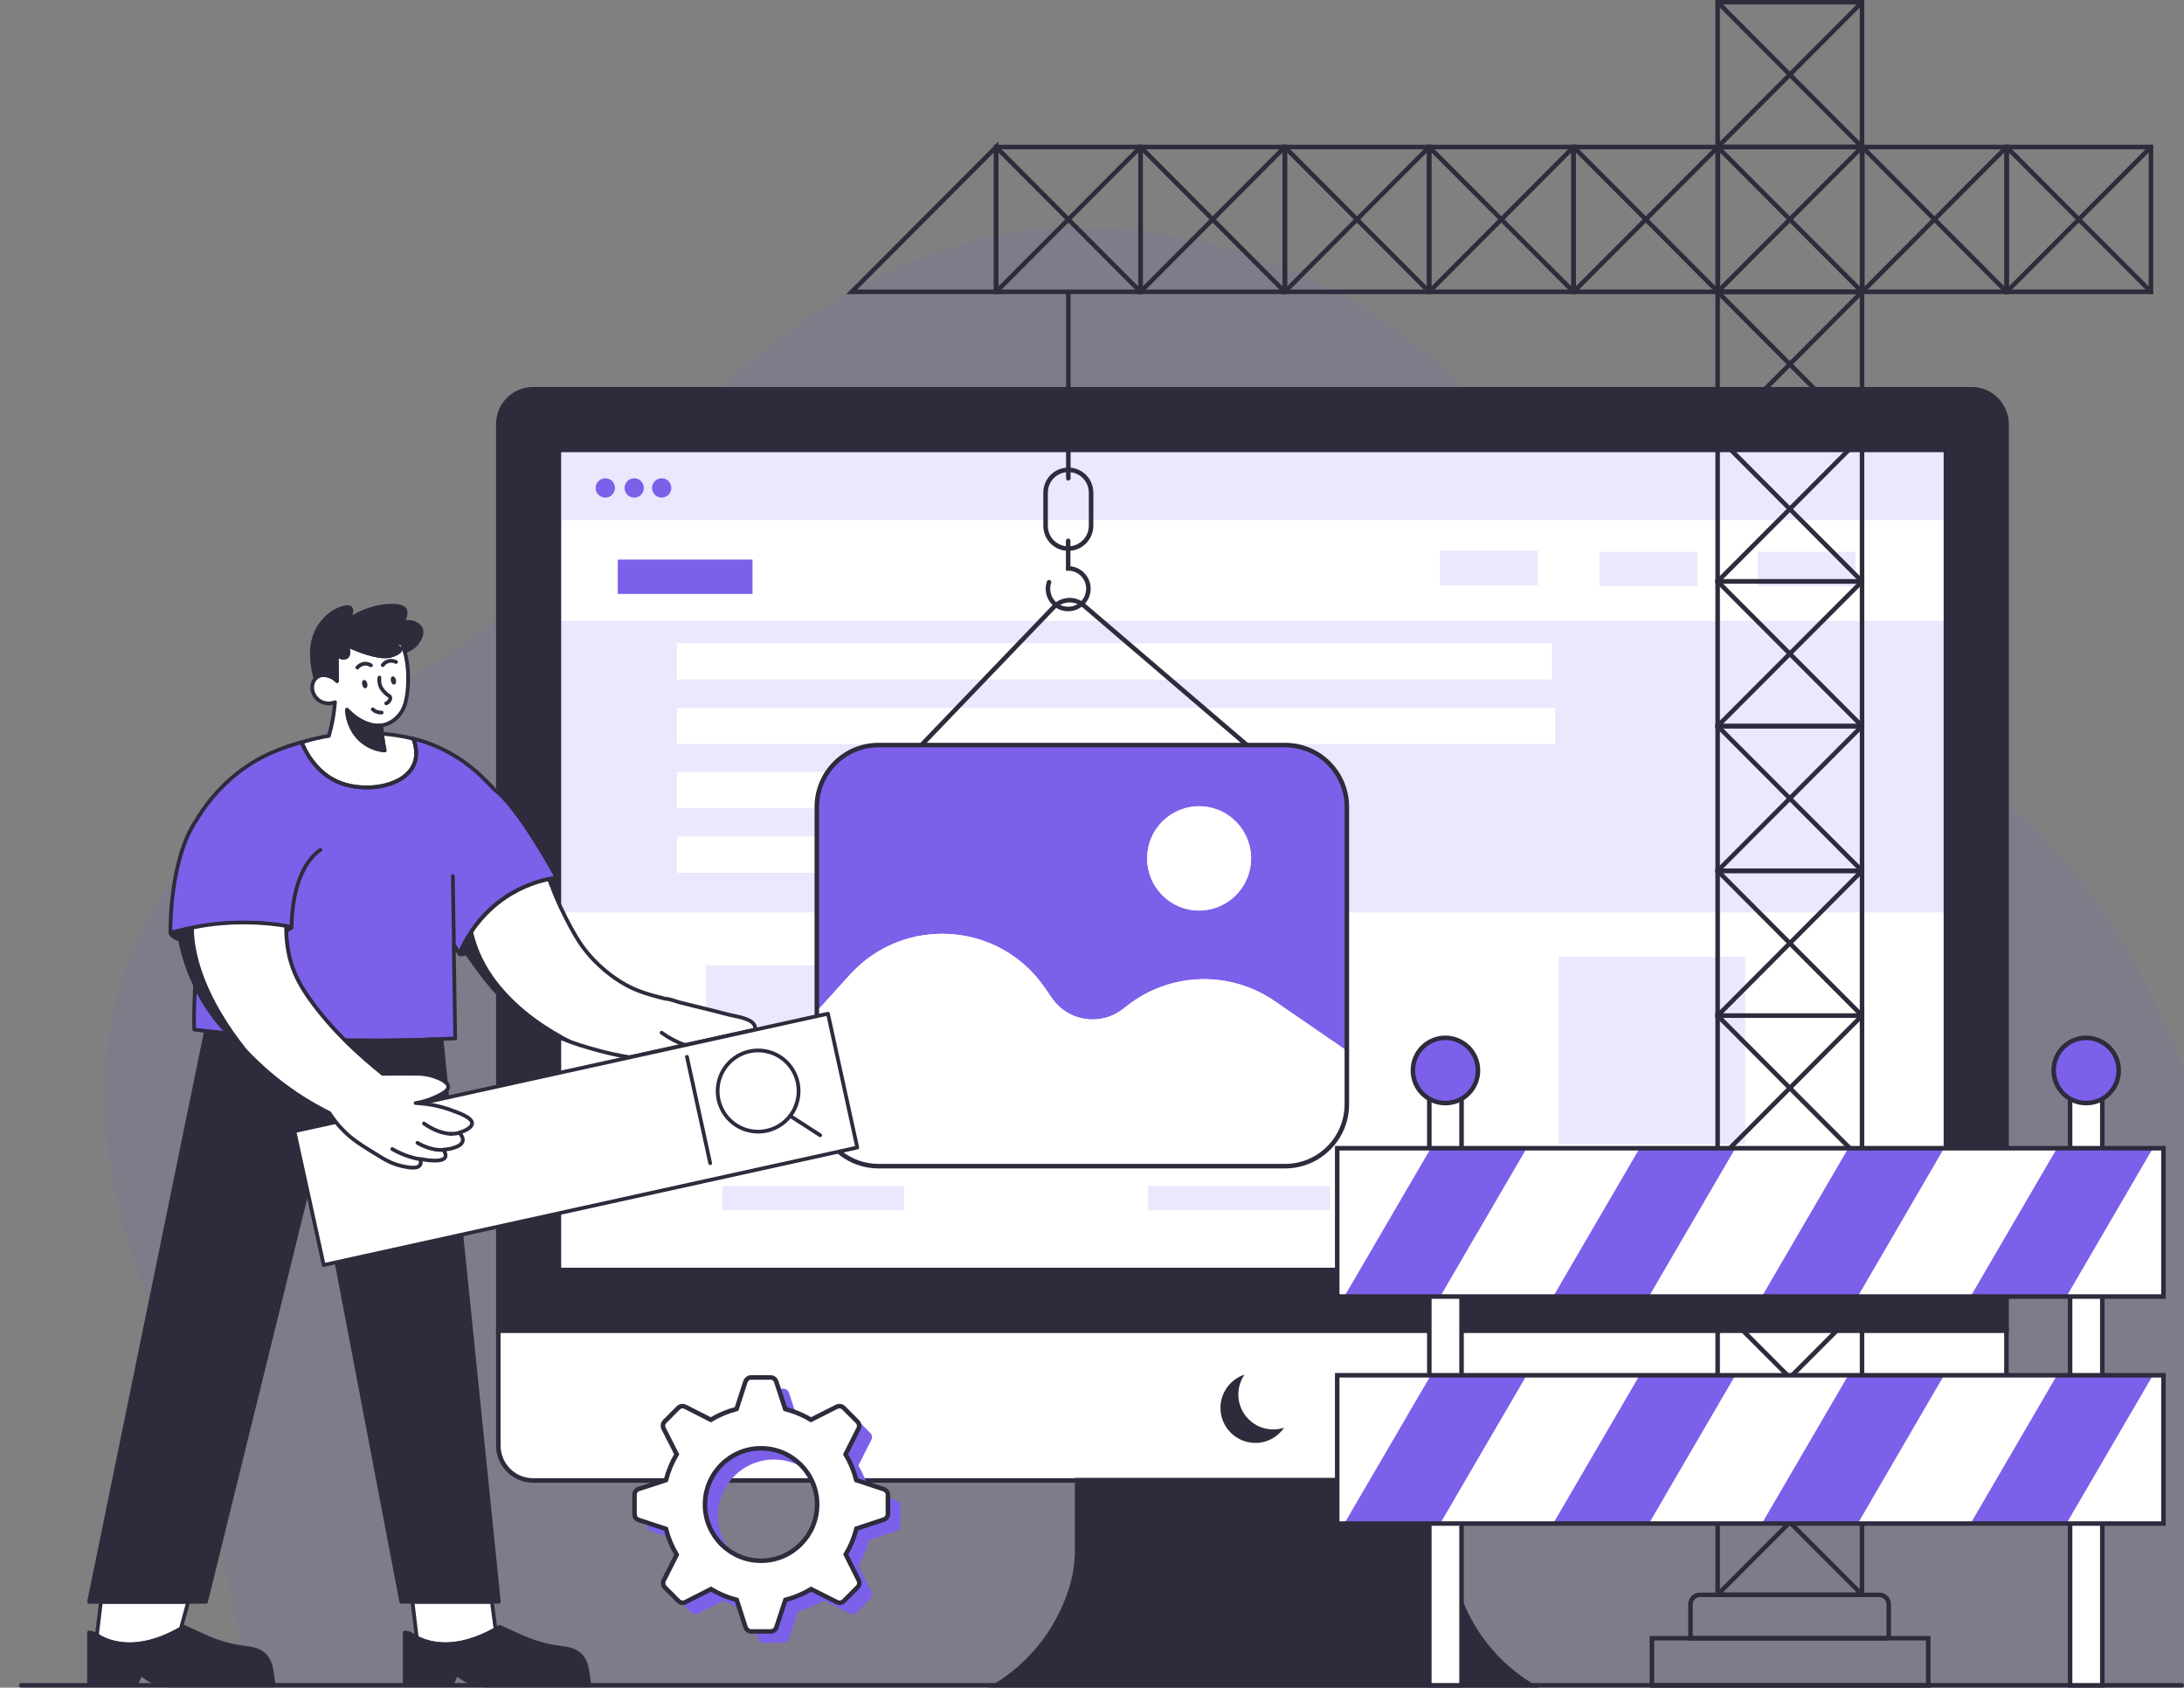 <svg width="541" height="418" viewBox="0 0 541 418" fill="none" xmlns="http://www.w3.org/2000/svg">
<rect x="0" y="0" width="541" height="418" fill="#808080" stroke="none"/>
<g clip-path="url(#clip0_4512_1248)">
<path opacity="0.1" d="M545.932 351.281C544.583 355.71 543.018 412.954 541.27 417.013H63.424C57.258 410.37 51.247 349.59 45.91 340.486C40.205 330.707 13.121 281.592 33.089 234.969C43.456 210.766 63.239 194.866 76.735 184.01C92.44 171.401 97.378 171.77 114.739 159.314C142.651 139.263 147.988 125.3 168.139 105.772C183.077 91.317 212.124 63.146 252.335 57.395C295.676 51.183 346.715 71.788 371.437 107.309C387.57 130.498 382.417 145.629 402.232 161.344C423.702 178.413 439.161 168.141 468.975 180.904C511.242 198.987 530.535 241.151 535.718 252.468C541.423 265.016 559.857 305.242 545.932 351.281Z" fill="#7C60EA"/>
<path d="M407.554 156.325L399.179 153.578C398.475 150.753 397.34 148.085 395.892 145.652L399.884 137.765C400.236 137.059 400.118 136.196 399.531 135.646L395.344 131.448C394.796 130.898 393.935 130.742 393.231 131.095L390.139 132.664L385.365 135.097C384.348 134.469 383.291 133.92 382.195 133.449C380.669 132.782 379.104 132.233 377.499 131.801L374.76 123.404C374.525 122.659 373.821 122.148 372.999 122.148H367.05C366.972 122.148 366.894 122.148 366.816 122.188C366.111 122.266 365.563 122.737 365.329 123.443L362.589 131.84C359.772 132.546 357.111 133.684 354.684 135.136L351.436 133.488L346.818 131.134C346.114 130.781 345.253 130.898 344.705 131.487L343.492 132.703L340.518 135.685C339.97 136.235 339.813 137.098 340.166 137.804L344.157 145.691C342.709 148.124 341.574 150.792 340.87 153.617L332.495 156.364C331.752 156.599 331.243 157.305 331.243 158.129V164.015C331.243 164.8 331.752 165.506 332.495 165.742L340.87 168.488C341.574 171.313 342.709 173.982 344.157 176.414L340.166 184.301C339.813 185.007 339.931 185.871 340.518 186.42L343.492 189.402L344.705 190.618C345.253 191.168 346.114 191.325 346.818 190.972L351.436 188.617L354.684 186.969C357.111 188.421 359.772 189.559 362.589 190.265L365.329 198.662C365.563 199.329 366.15 199.8 366.816 199.918C366.894 199.918 366.972 199.957 367.09 199.957H373.038C373.821 199.957 374.525 199.447 374.76 198.701L377.499 190.304C379.143 189.873 380.708 189.324 382.195 188.656C383.291 188.186 384.348 187.597 385.365 187.008L390.139 189.441L393.231 191.011C393.935 191.364 394.796 191.246 395.344 190.658L399.531 186.459C400.079 185.91 400.236 185.047 399.884 184.34L395.892 176.454C397.34 174.021 398.475 171.353 399.179 168.527L407.554 165.781C408.297 165.545 408.806 164.839 408.806 164.015V158.051C408.806 157.266 408.297 156.56 407.554 156.325ZM370.025 178.258C360.554 178.258 352.845 170.529 352.845 161.033C352.845 151.538 360.554 143.808 370.025 143.808C379.495 143.808 387.204 151.538 387.204 161.033C387.165 170.529 379.495 178.258 370.025 178.258Z" fill="#7C60EA"/>
<path d="M403.602 152.871L395.227 150.125C394.523 147.3 393.388 144.631 391.94 142.199L395.931 134.312C396.284 133.606 396.166 132.742 395.579 132.193L391.392 127.995C390.844 127.445 389.983 127.288 389.279 127.642L386.187 129.211L381.413 131.644C380.395 131.016 379.339 130.467 378.243 129.996C376.717 129.329 375.152 128.779 373.547 128.348L370.808 119.951C370.573 119.205 369.868 118.695 369.047 118.695H363.098C363.02 118.695 362.942 118.695 362.864 118.735C362.159 118.813 361.611 119.284 361.376 119.99L358.637 128.387C355.819 129.093 353.158 130.231 350.732 131.683L347.484 130.035L342.866 127.681C342.162 127.328 341.301 127.445 340.753 128.034L339.54 129.25L336.566 132.232C336.018 132.782 335.861 133.645 336.213 134.351L340.205 142.238C338.757 144.671 337.622 147.339 336.918 150.164L328.543 152.911C327.8 153.146 327.291 153.852 327.291 154.676V160.64C327.291 161.425 327.8 162.132 328.543 162.367L336.918 165.114C337.622 167.939 338.757 170.607 340.205 173.04L336.213 180.926C335.861 181.633 335.979 182.496 336.566 183.045L339.54 186.027L340.753 187.244C341.301 187.793 342.162 187.95 342.866 187.597L347.484 185.243L350.732 183.595C353.158 185.046 355.819 186.184 358.637 186.891L361.376 195.287C361.611 195.954 362.198 196.425 362.864 196.543C362.942 196.543 363.02 196.582 363.137 196.582H369.086C369.868 196.582 370.573 196.072 370.808 195.327L373.547 186.93C375.191 186.498 376.756 185.949 378.243 185.282C379.339 184.811 380.395 184.222 381.413 183.634L386.187 186.067L389.279 187.636C389.983 187.989 390.844 187.872 391.392 187.283L395.579 183.085C396.127 182.535 396.284 181.672 395.931 180.966L391.94 173.079C393.388 170.646 394.523 167.978 395.227 165.153L403.602 162.406C404.345 162.171 404.854 161.464 404.854 160.64V154.676C404.854 153.813 404.384 153.107 403.602 152.871ZM366.072 174.805C356.602 174.805 348.893 167.075 348.893 157.58C348.893 148.084 356.602 140.355 366.072 140.355C375.543 140.355 383.252 148.084 383.252 157.58C383.252 167.075 375.543 174.805 366.072 174.805Z" fill="white"/>
<path d="M403.602 152.871L395.227 150.125C394.523 147.3 393.388 144.631 391.94 142.199L395.931 134.312C396.284 133.606 396.166 132.742 395.579 132.193L391.392 127.995C390.844 127.445 389.983 127.288 389.279 127.642L386.187 129.211L381.413 131.644C380.395 131.016 379.339 130.467 378.243 129.996C376.717 129.329 375.152 128.779 373.547 128.348L370.808 119.951C370.573 119.205 369.868 118.695 369.047 118.695H363.098C363.02 118.695 362.942 118.695 362.864 118.735C362.159 118.813 361.611 119.284 361.376 119.99L358.637 128.387C355.819 129.093 353.158 130.231 350.732 131.683L347.484 130.035L342.866 127.681C342.162 127.328 341.301 127.445 340.753 128.034L339.54 129.25L336.566 132.232C336.018 132.782 335.861 133.645 336.213 134.351L340.205 142.238C338.757 144.671 337.622 147.339 336.918 150.164L328.543 152.911C327.8 153.146 327.291 153.852 327.291 154.676V160.64C327.291 161.425 327.8 162.132 328.543 162.367L336.918 165.114C337.622 167.939 338.757 170.607 340.205 173.04L336.213 180.926C335.861 181.633 335.979 182.496 336.566 183.045L339.54 186.027L340.753 187.244C341.301 187.793 342.162 187.95 342.866 187.597L347.484 185.243L350.732 183.595C353.158 185.046 355.819 186.184 358.637 186.891L361.376 195.287C361.611 195.954 362.198 196.425 362.864 196.543C362.942 196.543 363.02 196.582 363.137 196.582H369.086C369.868 196.582 370.573 196.072 370.808 195.327L373.547 186.93C375.191 186.498 376.756 185.949 378.243 185.282C379.339 184.811 380.395 184.222 381.413 183.634L386.187 186.067L389.279 187.636C389.983 187.989 390.844 187.872 391.392 187.283L395.579 183.085C396.127 182.535 396.284 181.672 395.931 180.966L391.94 173.079C393.388 170.646 394.523 167.978 395.227 165.153L403.602 162.406C404.345 162.171 404.854 161.464 404.854 160.64V154.676C404.854 153.813 404.384 153.107 403.602 152.871ZM366.072 174.805C356.602 174.805 348.893 167.075 348.893 157.58C348.893 148.084 356.602 140.355 366.072 140.355C375.543 140.355 383.252 148.084 383.252 157.58C383.252 167.075 375.543 174.805 366.072 174.805Z" stroke="#2D2B3C" stroke-width="1.121" stroke-miterlimit="10" stroke-linecap="round"/>
<path d="M481.477 112.023H138.979V313.98H481.477V112.023Z" fill="white"/>
<path d="M497.013 329.562V358.01C497.013 362.797 493.139 366.681 488.365 366.681H132.052C127.278 366.681 123.443 362.797 123.443 358.01V329.562H497.013Z" fill="white"/>
<path d="M488.404 96.406H132.052C127.278 96.406 123.443 100.291 123.443 105.039V329.518H497.052V105.078C497.013 100.291 493.178 96.406 488.404 96.406ZM481.477 313.94H138.979V112.023H481.477V313.94Z" fill="#2D2B3C"/>
<path d="M379.22 417.415H246.831C250.51 415.139 254.58 411.843 258.219 407.173C262.25 401.994 264.402 396.736 265.615 392.577C266.437 389.752 266.828 386.809 266.828 383.866V366.602H359.184V383.866C359.184 386.809 359.575 389.752 360.397 392.577C361.61 396.697 363.763 401.994 367.793 407.173C371.433 411.882 375.542 415.139 379.22 417.415Z" fill="#2D2B3C"/>
<path d="M481.477 112.023H138.979V313.98H481.477V112.023Z" stroke="#2D2B3C" stroke-width="1.121" stroke-miterlimit="10" stroke-linecap="round"/>
<path d="M497.013 329.562V358.01C497.013 362.797 493.139 366.681 488.365 366.681H132.052C127.278 366.681 123.443 362.797 123.443 358.01V329.562H497.013Z" stroke="#2D2B3C" stroke-width="1.121" stroke-miterlimit="10" stroke-linecap="round"/>
<path d="M488.404 96.406H132.052C127.278 96.406 123.443 100.291 123.443 105.039V329.518H497.052V105.078C497.013 100.291 493.178 96.406 488.404 96.406ZM481.477 313.94H138.979V112.023H481.477V313.94Z" stroke="#2D2B3C" stroke-width="1.121" stroke-miterlimit="10" stroke-linecap="round"/>
<path d="M379.22 417.415H246.831C250.51 415.139 254.58 411.843 258.219 407.173C262.25 401.994 264.402 396.736 265.615 392.577C266.437 389.752 266.828 386.809 266.828 383.866V366.602H359.184V383.866C359.184 386.809 359.575 389.752 360.397 392.577C361.61 396.697 363.763 401.994 367.793 407.173C371.433 411.882 375.542 415.139 379.22 417.415Z" stroke="#2D2B3C" stroke-width="1.121" stroke-miterlimit="10" stroke-linecap="round"/>
<path d="M318.093 353.613C316.528 355.889 313.945 357.38 310.971 357.38C306.196 357.38 302.322 353.496 302.322 348.709C302.322 344.863 304.827 341.607 308.271 340.469C307.331 341.881 306.744 343.569 306.744 345.373C306.744 350.16 310.619 354.045 315.393 354.045C316.371 354.045 317.271 353.888 318.093 353.613Z" fill="#2D2B3C"/>
<path d="M481.477 112.023H138.979V313.98H481.477V112.023Z" fill="#8687C6"/>
<path d="M481.438 112.023H139.057V313.98H481.438V112.023Z" fill="white"/>
<path opacity="0.15" d="M481.438 112.023H139.057V128.817H481.438V112.023Z" fill="#7C60EA"/>
<path d="M152.323 120.777C152.362 122.111 151.306 123.21 150.014 123.249C148.684 123.288 147.588 122.229 147.549 120.934C147.51 119.6 148.566 118.501 149.858 118.462C149.897 118.462 149.897 118.462 149.936 118.462C151.227 118.423 152.323 119.482 152.323 120.777Z" fill="#7C60EA"/>
<path d="M159.485 120.777C159.524 122.111 158.467 123.21 157.176 123.249C155.845 123.288 154.75 122.229 154.711 120.934C154.671 119.6 155.728 118.501 157.019 118.462C157.059 118.462 157.059 118.462 157.098 118.462C158.389 118.423 159.446 119.482 159.485 120.777Z" fill="#7C60EA"/>
<path d="M166.294 120.777C166.333 122.111 165.276 123.21 163.985 123.249C162.654 123.288 161.559 122.229 161.52 120.934C161.48 119.6 162.537 118.501 163.828 118.462C163.868 118.462 163.868 118.462 163.907 118.462C165.198 118.423 166.255 119.482 166.294 120.777Z" fill="#7C60EA"/>
<path opacity="0.15" d="M481.477 153.773H138.979V225.971H481.477V153.773Z" fill="#7C60EA"/>
<path d="M186.409 138.594H153.028V147.108H186.409V138.594Z" fill="#7C60EA"/>
<path opacity="0.15" d="M420.429 136.664H396.244V145.179H420.429V136.664Z" fill="#7C60EA"/>
<path opacity="0.15" d="M459.601 136.664H435.416V145.179H459.601V136.664Z" fill="#7C60EA"/>
<path opacity="0.15" d="M380.903 136.43H356.719V144.944H380.903V136.43Z" fill="#7C60EA"/>
<path d="M297.117 215.928C297.157 217.615 295.865 219.028 294.182 219.067C292.5 219.106 291.091 217.811 291.052 216.124C291.013 214.437 292.304 213.024 293.987 212.985C294.026 212.985 294.065 212.985 294.104 212.985C295.748 212.946 297.078 214.28 297.117 215.928Z" fill="#7C60EA"/>
<path d="M309.21 215.928C309.249 217.615 307.958 219.028 306.275 219.067C304.592 219.106 303.184 217.811 303.144 216.124C303.105 214.437 304.397 213.024 306.079 212.985C306.119 212.985 306.158 212.985 306.197 212.985C307.84 212.946 309.21 214.28 309.21 215.928Z" fill="#7C60EA"/>
<path d="M320.755 215.928C320.794 217.615 319.503 219.028 317.82 219.067C316.137 219.106 314.728 217.811 314.689 216.124C314.65 214.437 315.942 213.024 317.624 212.985C317.664 212.985 317.703 212.985 317.742 212.985C319.385 212.946 320.755 214.28 320.755 215.928Z" fill="white"/>
<path d="M257.045 207.18H167.664V216.165H257.045V207.18Z" fill="white"/>
<path d="M320.755 191.203H167.664V200.189H320.755V191.203Z" fill="white"/>
<path d="M385.247 175.281H167.664V184.267H385.247V175.281Z" fill="white"/>
<path d="M384.464 159.305H167.664V168.29H384.464V159.305Z" fill="white"/>
<path opacity="0.15" d="M226.521 239.117H174.864V284.319H226.521V239.117Z" fill="#7C60EA"/>
<path opacity="0.15" d="M329.716 238.289H286.16V281.961H329.716V238.289Z" fill="#7C60EA"/>
<path opacity="0.15" d="M432.286 236.961H386.069V283.301H432.286V236.961Z" fill="#7C60EA"/>
<path opacity="0.15" d="M223.977 293.734H178.895V299.777H223.977V293.734Z" fill="#7C60EA"/>
<path opacity="0.15" d="M329.481 293.734H284.399V299.777H329.481V293.734Z" fill="#7C60EA"/>
<path opacity="0.15" d="M432.717 293.891H389.943V299.619H432.717V293.891Z" fill="#7C60EA"/>
<path d="M540.452 417.414L168.201 417.414L5.25 417.414" stroke="#2D2B3C" stroke-width="1.121" stroke-miterlimit="10" stroke-linecap="round"/>
<path d="M354.018 36.414H318.25V72.277H354.018V36.414Z" stroke="#2D2B3C" stroke-width="1.121" stroke-miterlimit="10" stroke-linecap="round"/>
<path d="M318.25 36.414L354.018 72.277" stroke="#2D2B3C" stroke-width="1.121" stroke-miterlimit="10" stroke-linecap="round"/>
<path d="M354.018 36.414L318.25 72.277" stroke="#2D2B3C" stroke-width="1.121" stroke-miterlimit="10" stroke-linecap="round"/>
<path d="M318.29 36.414H282.521V72.277H318.29V36.414Z" stroke="#2D2B3C" stroke-width="1.121" stroke-miterlimit="10" stroke-linecap="round"/>
<path d="M282.521 36.414L318.251 72.277" stroke="#2D2B3C" stroke-width="1.121" stroke-miterlimit="10" stroke-linecap="round"/>
<path d="M318.251 36.414L282.521 72.277" stroke="#2D2B3C" stroke-width="1.121" stroke-miterlimit="10" stroke-linecap="round"/>
<path d="M282.523 36.414H246.754V72.277H282.523V36.414Z" stroke="#2D2B3C" stroke-width="1.121" stroke-miterlimit="10" stroke-linecap="round"/>
<path d="M246.754 36.414L282.523 72.277" stroke="#2D2B3C" stroke-width="1.121" stroke-miterlimit="10" stroke-linecap="round"/>
<path d="M282.523 36.414L246.754 72.277" stroke="#2D2B3C" stroke-width="1.121" stroke-miterlimit="10" stroke-linecap="round"/>
<path d="M246.753 36.414V72.277H210.985L228.869 54.346L246.753 36.414Z" stroke="#2D2B3C" stroke-width="1.121" stroke-miterlimit="10" stroke-linecap="round"/>
<path d="M425.555 36.414H389.787V72.277H425.555V36.414Z" stroke="#2D2B3C" stroke-width="1.121" stroke-miterlimit="10" stroke-linecap="round"/>
<path d="M389.787 36.414L425.555 72.277" stroke="#2D2B3C" stroke-width="1.121" stroke-miterlimit="10" stroke-linecap="round"/>
<path d="M425.555 36.414L389.787 72.277" stroke="#2D2B3C" stroke-width="1.121" stroke-miterlimit="10" stroke-linecap="round"/>
<path d="M389.787 36.414H354.019V72.277H389.787V36.414Z" stroke="#2D2B3C" stroke-width="1.121" stroke-miterlimit="10" stroke-linecap="round"/>
<path d="M354.019 36.414L389.787 72.277" stroke="#2D2B3C" stroke-width="1.121" stroke-miterlimit="10" stroke-linecap="round"/>
<path d="M389.787 36.414L354.019 72.277" stroke="#2D2B3C" stroke-width="1.121" stroke-miterlimit="10" stroke-linecap="round"/>
<path d="M497.091 36.414H461.323V72.277H497.091V36.414Z" stroke="#2D2B3C" stroke-width="1.121" stroke-miterlimit="10" stroke-linecap="round"/>
<path d="M461.323 36.414L497.052 72.277" stroke="#2D2B3C" stroke-width="1.121" stroke-miterlimit="10" stroke-linecap="round"/>
<path d="M497.052 36.414L461.323 72.277" stroke="#2D2B3C" stroke-width="1.121" stroke-miterlimit="10" stroke-linecap="round"/>
<path d="M532.821 36.414H497.053V72.277H532.821V36.414Z" stroke="#2D2B3C" stroke-width="1.121" stroke-miterlimit="10" stroke-linecap="round"/>
<path d="M497.053 36.414L532.821 72.277" stroke="#2D2B3C" stroke-width="1.121" stroke-miterlimit="10" stroke-linecap="round"/>
<path d="M532.821 36.414L497.053 72.277" stroke="#2D2B3C" stroke-width="1.121" stroke-miterlimit="10" stroke-linecap="round"/>
<path d="M461.245 72.273H425.477V108.137H461.245V72.273Z" stroke="#2D2B3C" stroke-width="1.121" stroke-miterlimit="10" stroke-linecap="round"/>
<path d="M425.477 72.273L461.245 108.137" stroke="#2D2B3C" stroke-width="1.121" stroke-miterlimit="10" stroke-linecap="round"/>
<path d="M461.245 72.273L425.477 108.137" stroke="#2D2B3C" stroke-width="1.121" stroke-miterlimit="10" stroke-linecap="round"/>
<path d="M461.245 108.141H425.477V144.004H461.245V108.141Z" stroke="#2D2B3C" stroke-width="1.121" stroke-miterlimit="10" stroke-linecap="round"/>
<path d="M425.477 108.141L461.245 144.004" stroke="#2D2B3C" stroke-width="1.121" stroke-miterlimit="10" stroke-linecap="round"/>
<path d="M461.245 108.141L425.477 144.004" stroke="#2D2B3C" stroke-width="1.121" stroke-miterlimit="10" stroke-linecap="round"/>
<path d="M461.245 144.008H425.477V179.871H461.245V144.008Z" stroke="#2D2B3C" stroke-width="1.121" stroke-miterlimit="10" stroke-linecap="round"/>
<path d="M425.477 144.008L461.245 179.832" stroke="#2D2B3C" stroke-width="1.121" stroke-miterlimit="10" stroke-linecap="round"/>
<path d="M461.245 144.008L425.477 179.832" stroke="#2D2B3C" stroke-width="1.121" stroke-miterlimit="10" stroke-linecap="round"/>
<path d="M461.245 179.828H425.477V215.691H461.245V179.828Z" stroke="#2D2B3C" stroke-width="1.121" stroke-miterlimit="10" stroke-linecap="round"/>
<path d="M425.477 179.828L461.245 215.691" stroke="#2D2B3C" stroke-width="1.121" stroke-miterlimit="10" stroke-linecap="round"/>
<path d="M461.245 179.828L425.477 215.691" stroke="#2D2B3C" stroke-width="1.121" stroke-miterlimit="10" stroke-linecap="round"/>
<path d="M461.245 215.688H425.477V251.551H461.245V215.688Z" stroke="#2D2B3C" stroke-width="1.121" stroke-miterlimit="10" stroke-linecap="round"/>
<path d="M425.477 215.688L461.245 251.551" stroke="#2D2B3C" stroke-width="1.121" stroke-miterlimit="10" stroke-linecap="round"/>
<path d="M461.245 215.688L425.477 251.551" stroke="#2D2B3C" stroke-width="1.121" stroke-miterlimit="10" stroke-linecap="round"/>
<path d="M461.245 251.555H425.477V287.418H461.245V251.555Z" stroke="#2D2B3C" stroke-width="1.121" stroke-miterlimit="10" stroke-linecap="round"/>
<path d="M425.477 251.555L461.245 287.418" stroke="#2D2B3C" stroke-width="1.121" stroke-miterlimit="10" stroke-linecap="round"/>
<path d="M461.245 251.555L425.477 287.418" stroke="#2D2B3C" stroke-width="1.121" stroke-miterlimit="10" stroke-linecap="round"/>
<path d="M461.245 287.422H425.477V323.285H461.245V287.422Z" stroke="#2D2B3C" stroke-width="1.121" stroke-miterlimit="10" stroke-linecap="round"/>
<path d="M425.477 287.422L461.245 323.285" stroke="#2D2B3C" stroke-width="1.121" stroke-miterlimit="10" stroke-linecap="round"/>
<path d="M461.245 287.422L425.477 323.285" stroke="#2D2B3C" stroke-width="1.121" stroke-miterlimit="10" stroke-linecap="round"/>
<path d="M461.245 323.281H425.477V359.145H461.245V323.281Z" stroke="#2D2B3C" stroke-width="1.121" stroke-miterlimit="10" stroke-linecap="round"/>
<path d="M425.477 323.281L461.245 359.145" stroke="#2D2B3C" stroke-width="1.121" stroke-miterlimit="10" stroke-linecap="round"/>
<path d="M461.245 323.281L425.477 359.145" stroke="#2D2B3C" stroke-width="1.121" stroke-miterlimit="10" stroke-linecap="round"/>
<path d="M461.245 359.141H425.477V395.004H461.245V359.141Z" stroke="#2D2B3C" stroke-width="1.121" stroke-miterlimit="10" stroke-linecap="round"/>
<path d="M425.477 359.141L461.245 394.965" stroke="#2D2B3C" stroke-width="1.121" stroke-miterlimit="10" stroke-linecap="round"/>
<path d="M461.245 359.141L425.477 394.965" stroke="#2D2B3C" stroke-width="1.121" stroke-miterlimit="10" stroke-linecap="round"/>
<path d="M461.245 36.414H425.477V72.277H461.245V36.414Z" stroke="#2D2B3C" stroke-width="1.121" stroke-miterlimit="10" stroke-linecap="round"/>
<path d="M425.477 36.414L461.245 72.277" stroke="#2D2B3C" stroke-width="1.121" stroke-miterlimit="10" stroke-linecap="round"/>
<path d="M461.245 36.414L425.477 72.277" stroke="#2D2B3C" stroke-width="1.121" stroke-miterlimit="10" stroke-linecap="round"/>
<path d="M461.245 0.547H425.477V36.41H461.245V0.547Z" stroke="#2D2B3C" stroke-width="1.121" stroke-miterlimit="10" stroke-linecap="round"/>
<path d="M425.477 0.547L461.245 36.41" stroke="#2D2B3C" stroke-width="1.121" stroke-miterlimit="10" stroke-linecap="round"/>
<path d="M461.245 0.547L425.477 36.41" stroke="#2D2B3C" stroke-width="1.121" stroke-miterlimit="10" stroke-linecap="round"/>
<path d="M467.898 405.759H418.746V397.362C418.746 396.067 419.803 395.008 421.094 395.008H465.511C466.802 395.008 467.859 396.067 467.859 397.362V405.759H467.898Z" stroke="#2D2B3C" stroke-width="1.121" stroke-miterlimit="10" stroke-linecap="round"/>
<path d="M477.642 405.758H409.197V417.451H477.642V405.758Z" stroke="#2D2B3C" stroke-width="1.121" stroke-miterlimit="10" stroke-linecap="round"/>
<path d="M264.637 72.273V118.456" stroke="#2D2B3C" stroke-width="1.121" stroke-miterlimit="10" stroke-linecap="round"/>
<path d="M264.637 135.876C261.506 135.876 259.001 133.365 259.001 130.226V122.025C259.001 118.886 261.506 116.375 264.637 116.375C267.767 116.375 270.272 118.886 270.272 122.025V130.226C270.272 133.326 267.728 135.876 264.637 135.876Z" stroke="#2D2B3C" stroke-width="1.121" stroke-miterlimit="10" stroke-linecap="round"/>
<path d="M264.597 133.961V140.788C267.376 140.788 269.607 143.025 269.607 145.811C269.607 148.597 267.376 150.833 264.597 150.833C261.819 150.833 259.588 148.597 259.588 145.811C259.588 145.261 259.667 144.712 259.862 144.202" stroke="#2D2B3C" stroke-width="1.121" stroke-miterlimit="10" stroke-linecap="round"/>
<path d="M226.56 186.298L261.075 150.317C263.071 148.238 266.319 148.081 268.472 149.964L310.971 186.338" stroke="#2D2B3C" stroke-width="1.121" stroke-miterlimit="10" stroke-linecap="round"/>
<path d="M318.327 184.539H217.636C209.183 184.539 202.335 191.406 202.335 199.881V250.459L210.553 241.395C223.937 226.68 247.534 228.25 258.805 244.651L260.566 247.202C264.558 253.009 272.658 254.265 278.215 249.87L279.194 249.124C289.799 240.767 304.63 240.296 315.744 247.947L333.629 260.229V199.881C333.629 191.406 326.78 184.539 318.327 184.539ZM297.039 225.543C289.916 225.543 284.164 219.775 284.164 212.633C284.164 205.492 289.916 199.724 297.039 199.724C304.161 199.724 309.914 205.492 309.914 212.633C309.914 219.735 304.122 225.543 297.039 225.543Z" fill="#7C60EA"/>
<path d="M308.798 217.825C311.681 211.308 308.75 203.681 302.25 200.79C295.75 197.899 288.143 200.839 285.26 207.356C282.377 213.873 285.308 221.5 291.808 224.391C298.308 227.282 305.915 224.342 308.798 217.825Z" fill="white"/>
<path d="M333.629 260.265V273.488C333.629 281.963 326.78 288.83 318.327 288.83H217.636C209.183 288.83 202.335 281.963 202.335 273.488V250.455L210.553 241.391C223.937 226.677 247.534 228.247 258.805 244.648L260.566 247.198C264.558 253.006 272.658 254.261 278.215 249.867L279.194 249.121C289.799 240.764 304.63 240.293 315.744 247.944L333.629 260.265Z" fill="white"/>
<path d="M318.327 184.539H217.636C209.183 184.539 202.335 191.406 202.335 199.881V250.459V273.491C202.335 281.966 209.183 288.833 217.636 288.833H318.327C326.78 288.833 333.629 281.966 333.629 273.491V260.268V199.881C333.629 191.406 326.78 184.539 318.327 184.539Z" stroke="#2D2B3C" stroke-width="1.121" stroke-miterlimit="10" stroke-linecap="round"/>
<path d="M114.571 234.589C114.862 235.043 115.186 235.497 115.509 235.984C115.8 236.405 116.092 236.827 116.383 237.249C119.425 241.532 123.178 246.82 129.035 251.362C134.957 255.97 140.716 258.014 145.506 259.409C144.405 258.987 121.172 249.967 117.062 230.273C115.962 231.896 115.153 233.388 114.571 234.589Z" fill="#2D2B3C"/>
<path d="M117.094 230.316C121.204 250.01 144.405 259.03 145.537 259.451C145.537 259.451 145.537 259.451 145.57 259.451H145.602C146.443 259.711 147.252 259.938 148.061 260.133C150.779 260.879 153.465 261.463 156.022 261.852L169.742 258.835L187.086 255.007C187.603 252.314 182.297 251.762 180.679 251.34C177.766 250.562 174.822 249.848 171.877 249.134C170.68 248.842 169.45 248.518 168.253 248.226C167.25 247.966 165.956 247.382 164.92 247.382C161.522 246.539 158.19 245.663 155.115 243.943C153.692 243.164 149.485 240.699 145.57 235.994C144.405 234.599 142.852 232.522 140.231 227.364C138.321 223.6 137.351 221.167 136.606 219.09C136.445 218.604 136.283 218.15 136.121 217.695C133.273 218.279 129.358 219.512 125.378 222.173C121.56 224.703 118.906 227.656 117.094 230.316Z" fill="white"/>
<path d="M169.709 258.831C167.606 258.117 165.632 257.047 163.885 255.781L169.709 258.831Z" fill="#2D2B3C"/>
<path d="M74.737 183.855C75.514 185.77 76.711 187.976 78.523 189.923C80.012 191.545 81.953 193.005 84.38 193.946C90.981 196.444 100.624 194.789 102.695 188.982C103.439 186.905 103.051 184.731 102.404 182.979C99.427 182.201 96.741 181.909 94.638 181.714C94.67 182.006 94.703 182.266 94.735 182.558C94.864 183.726 95.058 184.829 95.285 185.867C93.732 185.737 91.758 185.218 89.881 183.726C89.04 183.077 88.393 182.331 87.875 181.584C86.095 178.989 85.966 176.263 85.966 175.809C86.581 176.458 87.26 177.075 88.004 177.626C89.784 178.924 92.114 179.995 94.379 179.703C94.411 179.703 94.444 179.703 94.508 179.67C96.612 179.346 98.456 177.983 99.556 176.166C99.88 175.615 100.139 175.031 100.333 174.414C101.012 172.013 101.174 169.288 101.077 166.79C101.012 164.94 100.721 163.091 100.236 161.307C100.074 160.658 99.88 160.009 99.653 159.392C99.492 159.36 99.297 159.295 99.071 159.263C97.906 159.1 96.838 159.263 96.838 159.425C96.838 159.555 97.421 159.522 98.23 160.009C98.65 160.236 99.136 160.528 99.168 160.852C99.2 161.436 97.841 162.085 96.709 162.41C96.159 162.539 94.314 162.961 89.525 161.242C88.587 160.917 87.228 160.366 85.61 159.587C86.516 160.852 86.483 162.15 85.901 162.637C85.48 162.994 84.801 162.831 84.704 162.831C83.765 162.604 83.442 161.696 83.442 161.631C83.442 162.799 83.442 164.032 83.442 165.232C83.442 166.4 83.474 167.536 83.507 168.671C83.086 168.217 82.471 167.731 81.597 167.439C81.112 167.276 79.753 166.855 78.588 167.633C78.426 167.731 78.297 167.86 78.2 167.99C77.52 168.704 77.391 169.612 77.358 169.839C77.132 171.527 78.232 172.759 78.459 172.987C79.721 174.317 81.403 174.252 81.662 174.219C82.18 174.187 82.6 174.057 82.989 173.927C82.859 175.387 82.665 176.977 82.342 178.632C82.083 179.897 81.791 181.13 81.468 182.266C79.688 182.558 77.779 182.979 75.805 183.531C75.481 183.628 75.093 183.758 74.737 183.855Z" fill="white"/>
<path d="M44.191 230.54C44.223 230.767 44.256 230.962 44.288 231.157C44.353 231.578 44.45 232.065 44.547 232.584C45.097 235.407 46.165 239.527 48.333 244.069C49.174 245.854 50.21 247.736 51.439 249.585C52.992 251.953 54.61 253.9 56.487 255.912C57.846 257.372 59.335 258.864 61.114 260.616C62.312 261.817 63.671 263.147 65.256 264.574C64.253 263.569 48.236 246.989 48.009 229.664C46.65 229.956 45.388 230.248 44.191 230.54Z" fill="#2D2B3C"/>
<path d="M48.106 255.003C49.077 255.133 50.08 255.23 51.051 255.36C52.83 255.554 54.642 255.749 56.487 255.944C54.578 253.9 52.992 251.986 51.439 249.617C50.209 247.735 49.174 245.886 48.333 244.102C48.268 245.075 48.236 246.048 48.203 247.022C48.074 249.779 48.041 252.44 48.106 255.003Z" fill="#7C60E9"/>
<path d="M112.435 233.945L112.176 216.977L112.435 233.945Z" fill="#2D2B3C"/>
<path d="M111.723 280.829C108.649 280.731 105.866 278.882 105.025 278.266L111.723 280.829Z" fill="#2D2B3C"/>
<path d="M109.814 284.822C107.161 284.952 104.831 283.881 103.407 283.07L109.814 284.822Z" fill="#2D2B3C"/>
<path d="M104.087 287.124C103.601 287.027 103.246 286.962 103.084 286.93C100.398 286.313 98.392 285.308 97.162 284.594" fill="#2D2B3C"/>
<path d="M22.058 396.75H51.019L76.129 294.777L78.038 284.882L79.235 278.782L79.979 274.954C77.229 273.493 74.187 271.677 71.016 269.373C66.551 266.129 63.574 263.144 61.082 260.71C59.335 258.958 57.814 257.466 56.455 256.006C54.61 255.811 52.798 255.617 51.019 255.422L22.058 396.75Z" fill="#2D2B3C"/>
<path d="M102.921 273.267C103.213 273.299 103.536 273.299 103.827 273.332C106.869 273.591 109.296 274.208 111.108 274.792L110.784 271.774L110.623 270.055C109.976 270.768 108.649 271.385 107.419 271.936C105.639 272.78 104.022 273.104 102.921 273.267Z" fill="#2D2B3C"/>
<path d="M113.729 280.602C113.05 280.764 112.37 280.829 111.723 280.829L113.729 280.602Z" fill="#2D2B3C"/>
<path d="M78.07 284.85L83.345 312.59L99.395 396.719H123.566L114.279 305.777L112.111 284.428C111.82 284.493 111.561 284.558 111.367 284.623C110.849 284.753 110.332 284.817 109.814 284.817C110.494 285.856 110.429 286.375 110.299 286.667C109.685 287.997 105.963 287.478 104.087 287.121C104.248 287.64 104.313 288.224 104.022 288.646C103.342 289.652 101.174 289.23 99.815 288.938C97.259 288.419 95.479 287.348 94.508 286.764C89.622 283.779 87.163 282.287 84.833 279.821C84.316 279.302 83.765 278.653 83.151 277.907C82.633 277.258 82.115 276.544 81.597 275.733C81.08 275.473 80.562 275.214 80.012 274.922L79.268 278.75L78.07 284.85Z" fill="#2D2B3C"/>
<path d="M75.416 215.067C76.387 213.282 77.682 211.66 79.364 210.492L75.416 215.067Z" fill="#2D2B3C"/>
<path d="M85.415 257.66C88.91 261.164 92.275 263.987 94.799 265.999C96.741 265.966 99.33 265.966 102.404 265.966C104.086 265.966 105.445 265.999 107.16 266.55C107.711 266.712 109.523 267.329 110.461 268.172L109.361 257.336C102.695 257.66 95.738 257.79 88.49 257.693C87.454 257.725 86.419 257.693 85.415 257.66Z" fill="#2D2B3C"/>
<path d="M42.217 231.093C42.864 230.898 43.511 230.736 44.191 230.574C45.971 230.12 47.912 229.698 50.016 229.373C53.801 228.757 58.073 228.433 62.732 228.595C65.677 228.692 68.395 229.017 70.887 229.406C71.34 229.471 71.793 229.568 72.246 229.633C72.246 229.633 71.825 230.152 70.887 230.444C70.951 234.629 71.825 237.647 72.116 238.588C73.152 241.962 74.673 244.622 76.711 247.478C79.397 251.274 82.439 254.713 85.416 257.665C86.419 257.698 87.422 257.698 88.457 257.698C95.706 257.795 102.663 257.665 109.329 257.341C110.494 257.276 111.626 257.243 112.759 257.178L112.403 233.916C113.179 235.246 113.794 236.219 113.794 236.219C113.988 235.765 114.215 235.213 114.538 234.565C116.092 231.353 119.263 226.161 125.281 222.171C129.294 219.51 133.177 218.277 136.024 217.693C136.736 217.564 137.351 217.434 137.901 217.369C137.901 217.369 128.55 200.044 122.563 195.631C119.813 192.744 116.771 189.532 111.788 186.709C108.487 184.827 105.284 183.659 102.372 182.945C103.019 184.697 103.407 186.871 102.663 188.948C100.56 194.723 90.949 196.377 84.348 193.912C81.889 193.003 79.98 191.543 78.491 189.888C76.679 187.942 75.482 185.703 74.705 183.821C70.466 185.022 64.868 186.839 59.108 191.284C53.834 195.339 50.501 199.979 48.592 203.223C48.592 203.223 48.592 203.256 48.559 203.256C41.861 213.216 42.217 231.093 42.217 231.093Z" fill="#7C60E9"/>
<path d="M42.217 231.089C42.217 231.089 42.702 232.452 44.547 232.614C44.45 232.095 44.352 231.609 44.288 231.187C44.255 230.992 44.223 230.765 44.191 230.57C43.511 230.7 42.864 230.895 42.217 231.089Z" fill="#2D2B3C"/>
<path d="M113.827 236.248C113.827 236.248 114.344 236.735 115.509 235.989C115.186 235.502 114.862 235.048 114.571 234.594C114.247 235.243 114.021 235.794 113.827 236.248Z" fill="#2D2B3C"/>
<path d="M70.887 230.444C71.825 230.12 72.246 229.633 72.246 229.633C71.793 229.536 71.34 229.471 70.887 229.406C70.887 229.763 70.887 230.12 70.887 230.444Z" fill="#2D2B3C"/>
<path d="M136.056 217.754C136.218 218.208 136.38 218.663 136.542 219.149C137.609 218.403 137.933 217.43 137.933 217.43C137.383 217.495 136.736 217.592 136.056 217.754Z" fill="#2D2B3C"/>
<path d="M85.966 175.805C85.966 176.259 86.063 179.017 87.875 181.58C88.393 182.326 89.04 183.072 89.881 183.721C91.758 185.214 93.764 185.7 95.285 185.863C95.059 184.824 94.864 183.721 94.735 182.553C94.703 182.261 94.67 181.969 94.638 181.71C94.573 180.996 94.508 180.314 94.476 179.633C94.444 179.633 94.411 179.633 94.347 179.666C92.082 179.958 89.784 178.887 87.972 177.589C87.26 177.07 86.581 176.486 85.966 175.805Z" fill="#2D2B3C"/>
<path d="M77.325 163.542C77.455 165.294 77.778 166.787 78.167 168.02C78.296 167.89 78.425 167.792 78.555 167.663C79.688 166.884 81.047 167.306 81.564 167.468C82.438 167.728 83.053 168.247 83.473 168.701C83.441 167.565 83.409 166.43 83.409 165.262C83.409 164.029 83.409 162.828 83.409 161.66C83.441 161.725 83.765 162.634 84.671 162.861C84.735 162.893 85.447 163.023 85.868 162.666C86.45 162.18 86.483 160.882 85.577 159.616C87.195 160.395 88.554 160.947 89.492 161.271C94.249 162.991 96.126 162.569 96.676 162.439C97.808 162.147 99.167 161.466 99.135 160.882C99.103 160.557 98.617 160.265 98.197 160.038C97.388 159.584 96.805 159.584 96.805 159.454C96.805 159.292 97.905 159.13 99.038 159.292C99.232 159.324 99.426 159.357 99.62 159.422C99.847 160.038 100.041 160.687 100.203 161.336C101.044 161.076 102.597 160.428 103.568 158.903C103.892 158.384 104.798 156.956 104.248 155.691C103.924 154.944 103.212 154.62 102.889 154.425C101.303 153.647 99.685 154.231 99.264 154.393C99.523 154.166 100.138 153.517 100.365 152.544C100.429 152.187 100.591 151.538 100.3 151.019C99.717 149.948 97.679 150.013 96.352 150.045C95.187 150.078 93.472 150.272 91.11 151.116C89.848 151.57 88.036 152.349 86.062 153.647C86.968 152.316 87.292 151.148 86.839 150.629C86.418 150.143 85.35 150.467 84.832 150.597C82.114 151.408 79.008 154.004 77.811 157.962C77.099 160.168 77.228 162.017 77.325 163.542Z" fill="#2D2B3C"/>
<path d="M100.268 404.316V417.423H111.788C112.241 416.45 112.661 415.477 113.114 414.536C113.697 415.055 114.603 415.736 115.833 416.385C115.833 416.385 115.865 416.385 115.865 416.418C117.192 417.131 118.712 417.456 120.233 417.456H146.023C145.473 414.633 145.699 411.226 143.111 409.41C141.881 408.566 140.393 408.274 138.936 408.112C135.539 407.722 132.432 406.814 129.294 405.451C127.449 404.64 125.669 403.797 123.825 402.953C123.793 402.986 123.76 402.986 123.728 402.986C123.534 403.083 123.372 403.213 123.178 403.31C123.048 403.407 122.887 403.472 122.757 403.537C112.985 409.02 106.449 407.268 103.245 405.614C102.76 405.354 102.371 405.127 102.048 404.9C101.757 404.705 101.465 404.575 101.142 404.478C100.851 404.381 100.559 404.316 100.268 404.316Z" fill="#2D2B3C"/>
<path d="M22.058 404.316V417.423H33.577C34.03 416.45 34.451 415.477 34.904 414.536C35.519 415.055 36.392 415.736 37.622 416.385C37.622 416.385 37.622 416.385 37.654 416.418C38.981 417.131 40.502 417.456 42.023 417.456H67.812C67.262 414.633 67.489 411.226 64.9 409.41C63.703 408.566 62.182 408.274 60.726 408.112C57.328 407.722 54.222 406.814 51.083 405.451C49.271 404.64 47.459 403.797 45.615 402.953C45.582 402.986 45.55 402.986 45.517 402.986C45.323 403.083 45.162 403.213 44.967 403.31C44.935 403.342 44.903 403.342 44.838 403.375C33.707 409.766 26.685 406.749 24.032 405.03C23.967 404.997 23.902 404.965 23.87 404.932C23.578 404.738 23.287 404.608 22.964 404.51C22.64 404.381 22.349 404.316 22.058 404.316Z" fill="#2D2B3C"/>
<path d="M102.177 396.758L103.245 405.615C106.416 407.27 112.985 409.022 122.757 403.539L121.851 396.758H102.177Z" fill="white"/>
<path d="M23.998 405.031C26.652 406.783 33.674 409.768 44.805 403.377L46.617 396.758H25.002L23.998 405.031Z" fill="white"/>
<path d="M114.571 234.599C114.862 235.053 115.186 235.507 115.509 235.994C115.8 236.416 116.092 236.838 116.383 237.259C119.425 241.542 123.178 246.831 129.035 251.373C136.024 256.791 142.755 258.673 147.997 260.133C150.715 260.879 153.401 261.463 155.957 261.852L169.677 258.835L187.021 255.007C187.539 252.314 182.232 251.762 180.615 251.34C177.702 250.562 174.758 249.848 171.813 249.134C170.616 248.842 169.386 248.518 168.189 248.226C167.186 247.966 165.891 247.382 164.856 247.382C161.458 246.539 158.125 245.663 155.051 243.943C153.628 243.164 149.421 240.699 145.506 235.994C144.341 234.599 142.787 232.522 140.166 227.364C138.257 223.6 137.286 221.167 136.542 219.09C136.38 218.604 136.219 218.15 136.057 217.695C133.209 218.279 129.294 219.512 125.314 222.173C119.295 226.196 116.124 231.419 114.571 234.599Z" stroke="#2D2B3C" stroke-width="0.927" stroke-miterlimit="10" stroke-linecap="round" stroke-linejoin="round"/>
<path d="M169.709 258.831C167.606 258.117 165.632 257.047 163.885 255.781" stroke="#2D2B3C" stroke-width="0.927" stroke-miterlimit="10" stroke-linecap="round" stroke-linejoin="round"/>
<path d="M74.737 183.855C75.514 185.77 76.711 187.976 78.523 189.923C80.012 191.545 81.953 193.005 84.38 193.946C90.981 196.444 100.624 194.789 102.695 188.982C103.439 186.905 103.051 184.731 102.404 182.979C99.427 182.201 96.741 181.909 94.638 181.714C94.67 182.006 94.703 182.266 94.735 182.558C94.864 183.726 95.058 184.829 95.285 185.867C93.732 185.737 91.758 185.218 89.881 183.726C89.04 183.077 88.393 182.331 87.875 181.584C86.095 178.989 85.966 176.263 85.966 175.809C86.581 176.458 87.26 177.075 88.004 177.626C89.784 178.924 92.114 179.995 94.379 179.703C94.411 179.703 94.444 179.703 94.508 179.67C96.612 179.346 98.456 177.983 99.556 176.166C99.88 175.615 100.139 175.031 100.333 174.414C101.012 172.013 101.174 169.288 101.077 166.79C101.012 164.94 100.721 163.091 100.236 161.307C100.074 160.658 99.88 160.009 99.653 159.392C99.492 159.36 99.297 159.295 99.071 159.263C97.906 159.1 96.838 159.263 96.838 159.425C96.838 159.555 97.421 159.522 98.23 160.009C98.65 160.236 99.136 160.528 99.168 160.852C99.2 161.436 97.841 162.085 96.709 162.41C96.159 162.539 94.314 162.961 89.525 161.242C88.587 160.917 87.228 160.366 85.61 159.587C86.516 160.852 86.483 162.15 85.901 162.637C85.48 162.994 84.801 162.831 84.704 162.831C83.765 162.604 83.442 161.696 83.442 161.631C83.442 162.799 83.442 164.032 83.442 165.232C83.442 166.4 83.474 167.536 83.507 168.671C83.086 168.217 82.471 167.731 81.597 167.439C81.112 167.276 79.753 166.855 78.588 167.633C78.426 167.731 78.297 167.86 78.2 167.99C77.52 168.704 77.391 169.612 77.358 169.839C77.132 171.527 78.232 172.759 78.459 172.987C79.721 174.317 81.403 174.252 81.662 174.219C82.18 174.187 82.6 174.057 82.989 173.927C82.859 175.387 82.665 176.977 82.342 178.632C82.083 179.897 81.791 181.13 81.468 182.266C79.688 182.558 77.779 182.979 75.805 183.531C75.481 183.628 75.093 183.758 74.737 183.855Z" stroke="#2D2B3C" stroke-width="0.927" stroke-miterlimit="10" stroke-linecap="round" stroke-linejoin="round"/>
<path d="M48.106 255.003C49.077 255.133 50.08 255.23 51.051 255.36C52.83 255.554 54.642 255.749 56.487 255.944C54.578 253.9 52.992 251.986 51.439 249.617C50.209 247.735 49.174 245.886 48.333 244.102C48.268 245.075 48.236 246.048 48.203 247.022C48.074 249.779 48.041 252.44 48.106 255.003Z" stroke="#2D2B3C" stroke-width="0.927" stroke-miterlimit="10" stroke-linecap="round" stroke-linejoin="round"/>
<path d="M112.435 233.945L112.176 216.977" stroke="#2D2B3C" stroke-width="0.927" stroke-miterlimit="10" stroke-linecap="round" stroke-linejoin="round"/>
<path d="M22.058 396.75H51.019L76.129 294.777L78.038 284.882L79.235 278.782L79.979 274.954C77.229 273.493 74.187 271.677 71.016 269.373C66.551 266.129 63.574 263.144 61.082 260.71C59.335 258.958 57.814 257.466 56.455 256.006C54.61 255.811 52.798 255.617 51.019 255.422L22.058 396.75Z" stroke="#2D2B3C" stroke-width="0.927" stroke-miterlimit="10" stroke-linecap="round" stroke-linejoin="round"/>
<path d="M102.921 273.267C103.213 273.299 103.536 273.299 103.827 273.332C106.869 273.591 109.296 274.208 111.108 274.792L110.784 271.774L110.623 270.055C109.976 270.768 108.649 271.385 107.419 271.936C105.639 272.78 104.022 273.104 102.921 273.267Z" stroke="#2D2B3C" stroke-width="0.927" stroke-miterlimit="10" stroke-linecap="round" stroke-linejoin="round"/>
<path d="M78.07 284.85L83.345 312.59L99.395 396.719H123.566L114.279 305.777L112.111 284.428C111.82 284.493 111.561 284.558 111.367 284.623C110.849 284.753 110.332 284.817 109.814 284.817C110.494 285.856 110.429 286.375 110.299 286.667C109.685 287.997 105.963 287.478 104.087 287.121C104.248 287.64 104.313 288.224 104.022 288.646C103.342 289.652 101.174 289.23 99.815 288.938C97.259 288.419 95.479 287.348 94.508 286.764C89.622 283.779 87.163 282.287 84.833 279.821C84.316 279.302 83.765 278.653 83.151 277.907C82.633 277.258 82.115 276.544 81.597 275.733C81.08 275.473 80.562 275.214 80.012 274.922L79.268 278.75L78.07 284.85Z" stroke="#2D2B3C" stroke-width="0.927" stroke-miterlimit="10" stroke-linecap="round" stroke-linejoin="round"/>
<path d="M80.184 313.323L212.354 284.219L205.094 251.072L72.924 280.176L80.184 313.323Z" fill="white"/>
<path d="M80.184 313.323L212.354 284.219L205.094 251.072L72.924 280.176L80.184 313.323Z" stroke="#2D2B3C" stroke-width="0.927" stroke-miterlimit="10" stroke-linecap="round" stroke-linejoin="round"/>
<path d="M75.416 215.067C76.387 213.282 77.682 211.66 79.364 210.492" stroke="#2D2B3C" stroke-width="0.927" stroke-miterlimit="10" stroke-linecap="round" stroke-linejoin="round"/>
<path d="M85.415 257.66C88.91 261.164 92.275 263.987 94.799 265.999C96.741 265.966 99.33 265.966 102.404 265.966C104.086 265.966 105.445 265.999 107.16 266.55C107.711 266.712 109.523 267.329 110.461 268.172L109.361 257.336C102.695 257.66 95.738 257.79 88.49 257.693C87.454 257.725 86.419 257.693 85.415 257.66Z" stroke="#2D2B3C" stroke-width="0.927" stroke-miterlimit="10" stroke-linecap="round" stroke-linejoin="round"/>
<path d="M42.217 231.093C42.864 230.898 43.511 230.736 44.191 230.574C45.971 230.12 47.912 229.698 50.016 229.373C53.801 228.757 58.073 228.433 62.732 228.595C65.677 228.692 68.395 229.017 70.887 229.406C71.34 229.471 71.793 229.568 72.246 229.633C72.246 229.633 71.825 230.152 70.887 230.444C70.951 234.629 71.825 237.647 72.116 238.588C73.152 241.962 74.673 244.622 76.711 247.478C79.397 251.274 82.439 254.713 85.416 257.665C86.419 257.698 87.422 257.698 88.457 257.698C95.706 257.795 102.663 257.665 109.329 257.341C110.494 257.276 111.626 257.243 112.759 257.178L112.403 233.916C113.179 235.246 113.794 236.219 113.794 236.219C113.988 235.765 114.215 235.213 114.538 234.565C116.092 231.353 119.263 226.161 125.281 222.171C129.294 219.51 133.177 218.277 136.024 217.693C136.736 217.564 137.351 217.434 137.901 217.369C137.901 217.369 128.55 200.044 122.563 195.631C119.813 192.744 116.771 189.532 111.788 186.709C108.487 184.827 105.284 183.659 102.372 182.945C103.019 184.697 103.407 186.871 102.663 188.948C100.56 194.723 90.949 196.377 84.348 193.912C81.889 193.003 79.98 191.543 78.491 189.888C76.679 187.942 75.482 185.703 74.705 183.821C70.466 185.022 64.868 186.839 59.108 191.284C53.834 195.339 50.501 199.979 48.592 203.223C48.592 203.223 48.592 203.256 48.559 203.256C41.861 213.216 42.217 231.093 42.217 231.093Z" stroke="#2D2B3C" stroke-width="0.927" stroke-miterlimit="10" stroke-linecap="round" stroke-linejoin="round"/>
<path d="M42.217 231.089C42.217 231.089 42.702 232.452 44.547 232.614C44.45 232.095 44.352 231.609 44.288 231.187C44.255 230.992 44.223 230.765 44.191 230.57C43.511 230.7 42.864 230.895 42.217 231.089Z" stroke="#2D2B3C" stroke-width="0.927" stroke-miterlimit="10" stroke-linecap="round" stroke-linejoin="round"/>
<path d="M113.827 236.248C113.827 236.248 114.344 236.735 115.509 235.989C115.186 235.502 114.862 235.048 114.571 234.594C114.247 235.243 114.021 235.794 113.827 236.248Z" stroke="#2D2B3C" stroke-width="0.927" stroke-miterlimit="10" stroke-linecap="round" stroke-linejoin="round"/>
<path d="M70.887 230.444C71.825 230.12 72.246 229.633 72.246 229.633C71.793 229.536 71.34 229.471 70.887 229.406C70.887 229.763 70.887 230.12 70.887 230.444Z" stroke="#2D2B3C" stroke-width="0.927" stroke-miterlimit="10" stroke-linecap="round" stroke-linejoin="round"/>
<path d="M75.416 215.062C72.019 221.259 72.245 229.63 72.245 229.63" stroke="#2D2B3C" stroke-width="0.927" stroke-miterlimit="10" stroke-linecap="round" stroke-linejoin="round"/>
<path d="M136.056 217.754C136.218 218.208 136.38 218.663 136.542 219.149C137.609 218.403 137.933 217.43 137.933 217.43C137.383 217.495 136.736 217.592 136.056 217.754Z" stroke="#2D2B3C" stroke-width="0.927" stroke-miterlimit="10" stroke-linecap="round" stroke-linejoin="round"/>
<path d="M85.966 175.805C85.966 176.259 86.063 179.017 87.875 181.58C88.393 182.326 89.04 183.072 89.881 183.721C91.758 185.214 93.764 185.7 95.285 185.863C95.059 184.824 94.864 183.721 94.735 182.553C94.703 182.261 94.67 181.969 94.638 181.71C94.573 180.996 94.508 180.314 94.476 179.633C94.444 179.633 94.411 179.633 94.347 179.666C92.082 179.958 89.784 178.887 87.972 177.589C87.26 177.07 86.581 176.486 85.966 175.805Z" stroke="#2D2B3C" stroke-width="0.927" stroke-miterlimit="10" stroke-linecap="round" stroke-linejoin="round"/>
<path d="M77.325 163.542C77.455 165.294 77.778 166.787 78.167 168.02C78.296 167.89 78.425 167.792 78.555 167.663C79.688 166.884 81.047 167.306 81.564 167.468C82.438 167.728 83.053 168.247 83.473 168.701C83.441 167.565 83.409 166.43 83.409 165.262C83.409 164.029 83.409 162.828 83.409 161.66C83.441 161.725 83.765 162.634 84.671 162.861C84.735 162.893 85.447 163.023 85.868 162.666C86.45 162.18 86.483 160.882 85.577 159.616C87.195 160.395 88.554 160.947 89.492 161.271C94.249 162.991 96.126 162.569 96.676 162.439C97.808 162.147 99.167 161.466 99.135 160.882C99.103 160.557 98.617 160.265 98.197 160.038C97.388 159.584 96.805 159.584 96.805 159.454C96.805 159.292 97.905 159.13 99.038 159.292C99.232 159.324 99.426 159.357 99.62 159.422C99.847 160.038 100.041 160.687 100.203 161.336C101.044 161.076 102.597 160.428 103.568 158.903C103.892 158.384 104.798 156.956 104.248 155.691C103.924 154.944 103.212 154.62 102.889 154.425C101.303 153.647 99.685 154.231 99.264 154.393C99.523 154.166 100.138 153.517 100.365 152.544C100.429 152.187 100.591 151.538 100.3 151.019C99.717 149.948 97.679 150.013 96.352 150.045C95.187 150.078 93.472 150.272 91.11 151.116C89.848 151.57 88.036 152.349 86.062 153.647C86.968 152.316 87.292 151.148 86.839 150.629C86.418 150.143 85.35 150.467 84.832 150.597C82.114 151.408 79.008 154.004 77.811 157.962C77.099 160.168 77.228 162.017 77.325 163.542Z" stroke="#2D2B3C" stroke-width="0.927" stroke-miterlimit="10" stroke-linecap="round" stroke-linejoin="round"/>
<path d="M100.268 404.316V417.423H111.788C112.241 416.45 112.661 415.477 113.114 414.536C113.697 415.055 114.603 415.736 115.833 416.385C115.833 416.385 115.865 416.385 115.865 416.418C117.192 417.131 118.712 417.456 120.233 417.456H146.023C145.473 414.633 145.699 411.226 143.111 409.41C141.881 408.566 140.393 408.274 138.936 408.112C135.539 407.722 132.432 406.814 129.294 405.451C127.449 404.64 125.669 403.797 123.825 402.953C123.793 402.986 123.76 402.986 123.728 402.986C123.534 403.083 123.372 403.213 123.178 403.31C123.048 403.407 122.887 403.472 122.757 403.537C112.985 409.02 106.449 407.268 103.245 405.614C102.76 405.354 102.371 405.127 102.048 404.9C101.757 404.705 101.465 404.575 101.142 404.478C100.851 404.381 100.559 404.316 100.268 404.316Z" stroke="#2D2B3C" stroke-width="0.927" stroke-miterlimit="10" stroke-linecap="round" stroke-linejoin="round"/>
<path d="M22.058 404.316V417.423H33.577C34.03 416.45 34.451 415.477 34.904 414.536C35.519 415.055 36.392 415.736 37.622 416.385C37.622 416.385 37.622 416.385 37.654 416.418C38.981 417.131 40.502 417.456 42.023 417.456H67.812C67.262 414.633 67.489 411.226 64.9 409.41C63.703 408.566 62.182 408.274 60.726 408.112C57.328 407.722 54.222 406.814 51.083 405.451C49.271 404.64 47.459 403.797 45.615 402.953C45.582 402.986 45.55 402.986 45.517 402.986C45.323 403.083 45.162 403.213 44.967 403.31C44.935 403.342 44.903 403.342 44.838 403.375C33.707 409.766 26.685 406.749 24.032 405.03C23.967 404.997 23.902 404.965 23.87 404.932C23.578 404.738 23.287 404.608 22.964 404.51C22.64 404.381 22.349 404.316 22.058 404.316Z" stroke="#2D2B3C" stroke-width="0.927" stroke-miterlimit="10" stroke-linecap="round" stroke-linejoin="round"/>
<path d="M102.177 396.758L103.245 405.615C106.416 407.27 112.985 409.022 122.757 403.539L121.851 396.758H102.177Z" stroke="#2D2B3C" stroke-width="0.927" stroke-miterlimit="10" stroke-linecap="round" stroke-linejoin="round"/>
<path d="M23.998 405.031C26.652 406.783 33.674 409.768 44.805 403.377L46.617 396.758H25.002L23.998 405.031Z" stroke="#2D2B3C" stroke-width="0.927" stroke-miterlimit="10" stroke-linecap="round" stroke-linejoin="round"/>
<path d="M48.009 229.701C48.236 247.026 64.253 263.605 65.256 264.611L65.289 264.643C66.907 266.103 68.783 267.661 71.049 269.315C74.187 271.619 77.229 273.436 80.012 274.896C80.562 275.188 81.08 275.447 81.597 275.707C82.115 276.518 82.665 277.232 83.151 277.881C83.733 278.627 84.316 279.276 84.833 279.795C87.163 282.261 89.622 283.753 94.508 286.738C95.479 287.322 97.291 288.393 99.815 288.912C101.174 289.204 103.342 289.626 104.022 288.62C104.313 288.198 104.248 287.646 104.087 287.095C105.963 287.452 109.652 287.971 110.299 286.641C110.429 286.349 110.494 285.83 109.814 284.791C110.332 284.759 110.817 284.694 111.367 284.597C111.594 284.564 111.82 284.499 112.111 284.402C113.147 284.11 114.441 283.623 114.635 282.585C114.765 281.839 114.247 281.093 113.762 280.574C113.956 280.509 114.15 280.476 114.344 280.379C114.668 280.282 116.933 279.438 116.933 278.27C116.965 276.875 113.891 275.772 111.853 275.026C111.626 274.961 111.4 274.863 111.141 274.766C109.329 274.15 106.902 273.533 103.86 273.306C103.569 273.274 103.278 273.241 102.954 273.241C104.022 273.079 105.64 272.754 107.452 271.943C108.681 271.392 110.008 270.775 110.655 270.062C110.882 269.802 111.044 269.51 111.044 269.218C111.044 268.829 110.817 268.504 110.461 268.18C109.523 267.304 107.711 266.72 107.161 266.558C105.446 266.006 104.087 265.974 102.404 265.974C99.33 265.941 96.741 265.974 94.8 266.006C92.276 263.994 88.91 261.172 85.416 257.668C82.439 254.715 79.397 251.244 76.711 247.48C74.673 244.593 73.152 241.965 72.116 238.59C71.825 237.649 70.951 234.632 70.887 230.447C70.887 230.09 70.887 229.733 70.887 229.376C68.395 228.954 65.677 228.662 62.732 228.565C58.04 228.403 53.769 228.727 50.016 229.344C49.336 229.441 48.656 229.571 48.009 229.701Z" fill="white"/>
<path d="M111.723 280.829C108.649 280.731 105.866 278.882 105.025 278.266" stroke="#2D2B3C" stroke-width="0.927" stroke-miterlimit="10" stroke-linecap="round" stroke-linejoin="round"/>
<path d="M109.814 284.822C107.161 284.952 104.831 283.881 103.407 283.07" stroke="#2D2B3C" stroke-width="0.927" stroke-miterlimit="10" stroke-linecap="round" stroke-linejoin="round"/>
<path d="M104.087 287.124C103.601 287.027 103.246 286.962 103.084 286.93C100.398 286.313 98.392 285.308 97.162 284.594" stroke="#2D2B3C" stroke-width="0.927" stroke-miterlimit="10" stroke-linecap="round" stroke-linejoin="round"/>
<path d="M44.191 230.537C44.223 230.765 44.256 230.959 44.288 231.154C44.353 231.576 44.45 232.062 44.547 232.581C45.097 235.404 46.165 239.525 48.333 244.067C49.174 245.851 50.21 247.733 51.439 249.582C52.992 251.951 54.61 253.898 56.487 255.909C57.846 257.369 59.335 258.862 61.114 260.614C63.574 263.079 66.583 266.032 71.049 269.276C74.187 271.58 77.229 273.397 80.012 274.857C80.562 275.149 81.08 275.408 81.597 275.668C82.115 276.479 82.665 277.193 83.151 277.842C83.733 278.588 84.316 279.237 84.833 279.756C87.163 282.222 89.622 283.714 94.508 286.699C95.479 287.283 97.291 288.354 99.815 288.873C101.174 289.165 103.342 289.587 104.022 288.581C104.313 288.159 104.248 287.607 104.087 287.056C105.963 287.413 109.652 287.932 110.299 286.602C110.429 286.31 110.493 285.791 109.814 284.752C110.332 284.72 110.817 284.655 111.367 284.558C111.594 284.525 111.82 284.46 112.111 284.363C113.147 284.071 114.441 283.584 114.635 282.546C114.765 281.8 114.247 281.054 113.762 280.535C113.956 280.47 114.15 280.437 114.344 280.34C114.668 280.243 116.933 279.399 116.933 278.231C116.965 276.836 113.891 275.733 111.853 274.986C111.626 274.922 111.4 274.824 111.141 274.727C109.329 274.11 106.902 273.494 103.86 273.267C103.569 273.234 103.278 273.202 102.954 273.202C104.022 273.04 105.64 272.715 107.452 271.904C108.681 271.353 110.008 270.736 110.655 270.022C110.882 269.763 111.044 269.471 111.044 269.179C111.044 268.79 110.817 268.465 110.461 268.141C109.523 267.265 107.711 266.681 107.161 266.518C105.446 265.967 104.087 265.934 102.404 265.934C99.33 265.902 96.741 265.934 94.8 265.967C92.276 263.955 88.91 261.133 85.416 257.629C82.439 254.676 79.397 251.205 76.711 247.441C74.673 244.553 73.152 241.925 72.116 238.551C71.825 237.61 70.951 234.593 70.887 230.408C70.887 230.051 70.887 229.694 70.887 229.337C68.395 228.915 65.677 228.623 62.732 228.526C58.04 228.364 53.769 228.688 50.015 229.305C47.912 229.661 45.971 230.083 44.191 230.537Z" stroke="#2D2B3C" stroke-width="0.927" stroke-miterlimit="10" stroke-linecap="round" stroke-linejoin="round"/>
<path d="M113.729 280.602C113.05 280.764 112.37 280.829 111.723 280.829" stroke="#2D2B3C" stroke-width="0.927" stroke-miterlimit="10" stroke-linecap="round" stroke-linejoin="round"/>
<path d="M170.162 261.75L175.922 288.095" stroke="#2D2B3C" stroke-width="0.927" stroke-miterlimit="10" stroke-linecap="round" stroke-linejoin="round"/>
<path d="M197.684 271.911C198.609 266.434 194.931 261.242 189.469 260.314C184.006 259.387 178.828 263.075 177.903 268.552C176.978 274.029 180.656 279.221 186.118 280.148C191.581 281.076 196.759 277.388 197.684 271.911Z" stroke="#2D2B3C" stroke-width="0.927" stroke-miterlimit="10" stroke-linecap="round" stroke-linejoin="round"/>
<path d="M203.168 281.185L195.725 276.383" stroke="#2D2B3C" stroke-width="0.927" stroke-miterlimit="10" stroke-linecap="round" stroke-linejoin="round"/>
<path d="M88.522 165.332C88.684 165.137 89.104 164.715 89.784 164.488C90.852 164.164 91.725 164.683 91.887 164.78" stroke="#2D2B3C" stroke-width="0.927" stroke-miterlimit="10" stroke-linecap="round" stroke-linejoin="round"/>
<path d="M94.799 164.736C94.961 164.542 95.317 164.055 95.997 163.828C97.032 163.439 97.938 163.893 98.1 163.958" stroke="#2D2B3C" stroke-width="0.927" stroke-miterlimit="10" stroke-linecap="round" stroke-linejoin="round"/>
<path d="M90.981 169.289C91.111 169.841 90.949 170.36 90.593 170.457C90.237 170.555 89.849 170.165 89.719 169.581C89.59 169.03 89.751 168.511 90.107 168.413C90.463 168.348 90.852 168.738 90.981 169.289Z" fill="#2D2B3C"/>
<path d="M98.068 168.375C98.197 168.927 98.035 169.446 97.712 169.543C97.356 169.64 96.968 169.251 96.838 168.7C96.709 168.148 96.871 167.629 97.194 167.532C97.55 167.434 97.938 167.791 98.068 168.375Z" fill="#2D2B3C"/>
<path d="M93.991 167.82C93.926 168.275 93.894 169.021 94.185 169.832C94.411 170.481 94.799 170.935 95.058 171.227C95.576 171.811 96.094 172.2 96.45 172.395C96.514 172.46 96.644 172.622 96.676 172.849C96.741 173.206 96.514 173.466 96.385 173.66C96.159 173.985 95.835 174.147 95.673 174.212" stroke="#2D2B3C" stroke-width="0.927" stroke-miterlimit="10" stroke-linecap="round" stroke-linejoin="round"/>
<path d="M92.34 175.68C92.502 175.842 92.761 176.069 93.149 176.231C93.732 176.491 94.282 176.491 94.541 176.491" stroke="#2D2B3C" stroke-width="0.927" stroke-miterlimit="10" stroke-linecap="round" stroke-linejoin="round"/>
<path d="M362.041 270.195H354.058V417.415H362.041V270.195Z" fill="white"/>
<path d="M520.767 270.195H512.784V417.415H520.767V270.195Z" fill="white"/>
<path d="M362.041 270.195H354.058V417.415H362.041V270.195Z" stroke="#2D2B3C" stroke-width="1.121" stroke-miterlimit="10" stroke-linecap="round"/>
<path d="M520.767 270.195H512.784V417.415H520.767V270.195Z" stroke="#2D2B3C" stroke-width="1.121" stroke-miterlimit="10" stroke-linecap="round"/>
<path d="M535.912 284.398H331.243V321.125H535.912V284.398Z" fill="#7C60EA"/>
<path d="M354.41 284.398L354.058 285.026L333.004 321.125H331.243V284.398H354.41Z" fill="white"/>
<path d="M406.146 284.398L384.739 321.125H356.759L365.251 306.529L378.165 284.398H406.146Z" fill="white"/>
<path d="M457.841 284.398L436.435 321.125H408.454L429.86 284.398H457.841Z" fill="white"/>
<path d="M509.536 284.398L488.13 321.125H460.188L481.555 284.398H509.536Z" fill="white"/>
<path d="M535.912 284.398V321.125H511.884L533.29 284.398H535.912Z" fill="white"/>
<path d="M535.912 284.398H331.243V321.125H535.912V284.398Z" stroke="#2D2B3C" stroke-width="1.121" stroke-miterlimit="10" stroke-linecap="round"/>
<path d="M535.912 340.625H331.243V377.352H535.912V340.625Z" fill="#7C60EA"/>
<path d="M354.41 340.625L354.058 341.253L333.004 377.352H331.243V340.625H354.41Z" fill="white"/>
<path d="M406.146 340.625L384.739 377.352H356.759L365.251 362.755L378.165 340.625H406.146Z" fill="white"/>
<path d="M457.841 340.625L436.435 377.352H408.454L429.86 340.625H457.841Z" fill="white"/>
<path d="M509.536 340.625L488.13 377.352H460.188L481.555 340.625H509.536Z" fill="white"/>
<path d="M535.912 340.625V377.352H511.884L533.29 340.625H535.912Z" fill="white"/>
<path d="M535.912 340.625H331.243V377.352H535.912V340.625Z" stroke="#2D2B3C" stroke-width="1.121" stroke-miterlimit="10" stroke-linecap="round"/>
<path d="M366.111 265.13C366.111 269.603 362.511 273.213 358.05 273.213C353.589 273.213 349.988 269.603 349.988 265.13C349.988 260.657 353.589 257.047 358.05 257.047C362.511 257.086 366.111 260.696 366.111 265.13Z" fill="#7C60EA"/>
<path d="M524.837 265.13C524.837 269.603 521.237 273.213 516.775 273.213C512.314 273.213 508.714 269.603 508.714 265.13C508.714 260.657 512.314 257.047 516.775 257.047C521.237 257.086 524.837 260.696 524.837 265.13Z" fill="#7C60EA"/>
<path d="M366.111 265.13C366.111 269.603 362.511 273.213 358.05 273.213C353.589 273.213 349.988 269.603 349.988 265.13C349.988 260.657 353.589 257.047 358.05 257.047C362.511 257.086 366.111 260.696 366.111 265.13Z" stroke="#2D2B3C" stroke-width="1.121" stroke-miterlimit="10" stroke-linecap="round"/>
<path d="M524.837 265.13C524.837 269.603 521.237 273.213 516.775 273.213C512.314 273.213 508.714 269.603 508.714 265.13C508.714 260.657 512.314 257.047 516.775 257.047C521.237 257.086 524.837 260.696 524.837 265.13Z" stroke="#2D2B3C" stroke-width="1.121" stroke-miterlimit="10" stroke-linecap="round"/>
<path d="M222.06 371.624L215.29 369.387C214.703 367.111 213.803 364.953 212.629 362.991L215.838 356.635C216.112 356.046 216.034 355.379 215.564 354.908L212.159 351.495C211.69 351.024 211.024 350.945 210.437 351.22L207.933 352.476L204.059 354.437C203.237 353.927 202.376 353.496 201.476 353.103C200.263 352.554 198.971 352.122 197.68 351.769L195.449 344.981C195.254 344.353 194.667 343.961 194.04 343.961H189.227C189.149 343.961 189.11 343.961 189.031 343.961C188.483 344.039 188.014 344.432 187.818 344.981L185.627 351.769C183.357 352.358 181.205 353.26 179.248 354.437L176.626 353.103L172.908 351.22C172.321 350.945 171.656 351.024 171.186 351.495L170.208 352.476L167.821 354.869C167.351 355.34 167.273 356.007 167.547 356.596L170.756 362.952C169.582 364.914 168.682 367.072 168.095 369.348L161.325 371.545C160.698 371.741 160.307 372.33 160.307 372.958V377.862C160.307 378.49 160.698 379.079 161.325 379.275L168.095 381.511C168.682 383.787 169.582 385.945 170.756 387.907L167.547 394.264C167.273 394.852 167.351 395.519 167.821 395.99L170.208 398.384L171.186 399.365C171.656 399.836 172.321 399.914 172.908 399.639L176.626 397.756L179.248 396.422C181.205 397.599 183.357 398.501 185.627 399.09L187.818 405.878C188.014 406.427 188.483 406.82 189.031 406.898C189.11 406.898 189.188 406.898 189.227 406.898H194.04C194.667 406.898 195.254 406.506 195.449 405.878L197.68 399.09C199.01 398.737 200.263 398.305 201.476 397.756C202.376 397.364 203.237 396.932 204.059 396.422L207.933 398.384L210.437 399.639C211.024 399.914 211.69 399.836 212.159 399.365L215.564 395.951C216.034 395.48 216.112 394.813 215.838 394.225L212.629 387.829C213.803 385.867 214.703 383.709 215.29 381.433L222.06 379.196C222.686 379 223.078 378.412 223.078 377.784V372.958C223.078 372.408 222.686 371.82 222.06 371.624ZM191.731 389.359C184.061 389.359 177.839 383.12 177.839 375.43C177.839 367.739 184.061 361.5 191.731 361.5C199.402 361.5 205.624 367.739 205.624 375.43C205.585 383.12 199.363 389.359 191.731 389.359Z" fill="#7C60EA"/>
<path d="M218.89 368.835L212.12 366.598C211.532 364.322 210.632 362.164 209.458 360.202L212.667 353.846C212.941 353.257 212.863 352.59 212.393 352.119L208.989 348.706C208.519 348.235 207.854 348.156 207.267 348.431L204.762 349.686L200.888 351.648C200.066 351.138 199.205 350.707 198.305 350.314C197.092 349.765 195.801 349.333 194.509 348.98L192.279 342.192C192.083 341.564 191.496 341.172 190.87 341.172H186.056C185.978 341.172 185.939 341.172 185.861 341.172C185.313 341.25 184.843 341.643 184.648 342.192L182.456 348.98C180.186 349.569 178.034 350.471 176.077 351.648L173.455 350.314L169.738 348.431C169.151 348.156 168.485 348.235 168.016 348.706L167.037 349.686L164.65 352.08C164.181 352.551 164.102 353.218 164.376 353.806L167.624 360.202C166.45 362.164 165.55 364.322 164.963 366.598L158.193 368.795C157.567 368.991 157.176 369.58 157.176 370.208V375.034C157.176 375.662 157.567 376.25 158.193 376.447L164.963 378.683C165.55 380.959 166.45 383.117 167.624 385.079L164.416 391.435C164.142 392.024 164.22 392.691 164.689 393.162L167.077 395.555L168.055 396.536C168.525 397.007 169.19 397.086 169.777 396.811L173.495 394.928L176.117 393.594C178.073 394.771 180.226 395.673 182.495 396.262L184.687 403.05C184.882 403.599 185.352 403.992 185.9 404.07C185.978 404.07 186.056 404.07 186.096 404.07H190.909C191.535 404.07 192.122 403.678 192.318 403.05L194.548 396.262C195.879 395.909 197.131 395.477 198.344 394.928C199.245 394.535 200.105 394.104 200.927 393.594L204.801 395.555L207.306 396.811C207.893 397.086 208.558 397.007 209.028 396.536L212.433 393.123C212.902 392.652 212.98 391.985 212.707 391.396L209.498 385C210.672 383.039 211.572 380.881 212.159 378.605L218.929 376.368C219.555 376.172 219.946 375.583 219.946 374.956V370.129C219.907 369.619 219.516 369.031 218.89 368.835ZM188.522 386.57C180.852 386.57 174.629 380.331 174.629 372.641C174.629 364.95 180.852 358.711 188.522 358.711C196.192 358.711 202.414 364.95 202.414 372.641C202.414 380.331 196.192 386.57 188.522 386.57Z" fill="white"/>
<path d="M218.89 368.835L212.12 366.598C211.532 364.322 210.632 362.164 209.458 360.202L212.667 353.846C212.941 353.257 212.863 352.59 212.393 352.119L208.989 348.706C208.519 348.235 207.854 348.156 207.267 348.431L204.762 349.686L200.888 351.648C200.066 351.138 199.205 350.707 198.305 350.314C197.092 349.765 195.801 349.333 194.509 348.98L192.279 342.192C192.083 341.564 191.496 341.172 190.87 341.172H186.056C185.978 341.172 185.939 341.172 185.861 341.172C185.313 341.25 184.843 341.643 184.648 342.192L182.456 348.98C180.186 349.569 178.034 350.471 176.077 351.648L173.455 350.314L169.738 348.431C169.151 348.156 168.485 348.235 168.016 348.706L167.037 349.686L164.65 352.08C164.181 352.551 164.102 353.218 164.376 353.806L167.624 360.202C166.45 362.164 165.55 364.322 164.963 366.598L158.193 368.795C157.567 368.991 157.176 369.58 157.176 370.208V375.034C157.176 375.662 157.567 376.25 158.193 376.447L164.963 378.683C165.55 380.959 166.45 383.117 167.624 385.079L164.416 391.435C164.142 392.024 164.22 392.691 164.689 393.162L167.077 395.555L168.055 396.536C168.525 397.007 169.19 397.086 169.777 396.811L173.495 394.928L176.117 393.594C178.073 394.771 180.226 395.673 182.495 396.262L184.687 403.05C184.882 403.599 185.352 403.992 185.9 404.07C185.978 404.07 186.056 404.07 186.096 404.07H190.909C191.535 404.07 192.122 403.678 192.318 403.05L194.548 396.262C195.879 395.909 197.131 395.477 198.344 394.928C199.245 394.535 200.105 394.104 200.927 393.594L204.801 395.555L207.306 396.811C207.893 397.086 208.558 397.007 209.028 396.536L212.433 393.123C212.902 392.652 212.98 391.985 212.707 391.396L209.498 385C210.672 383.039 211.572 380.881 212.159 378.605L218.929 376.368C219.555 376.172 219.946 375.583 219.946 374.956V370.129C219.907 369.619 219.516 369.031 218.89 368.835ZM188.522 386.57C180.852 386.57 174.629 380.331 174.629 372.641C174.629 364.95 180.852 358.711 188.522 358.711C196.192 358.711 202.414 364.95 202.414 372.641C202.414 380.331 196.192 386.57 188.522 386.57Z" stroke="#2D2B3C" stroke-width="1.121" stroke-miterlimit="10" stroke-linecap="round"/>
</g>
<defs>
<clipPath id="clip0_4512_1248">
<rect width="541" height="418" fill="white"/>
</clipPath>
</defs>
</svg>
